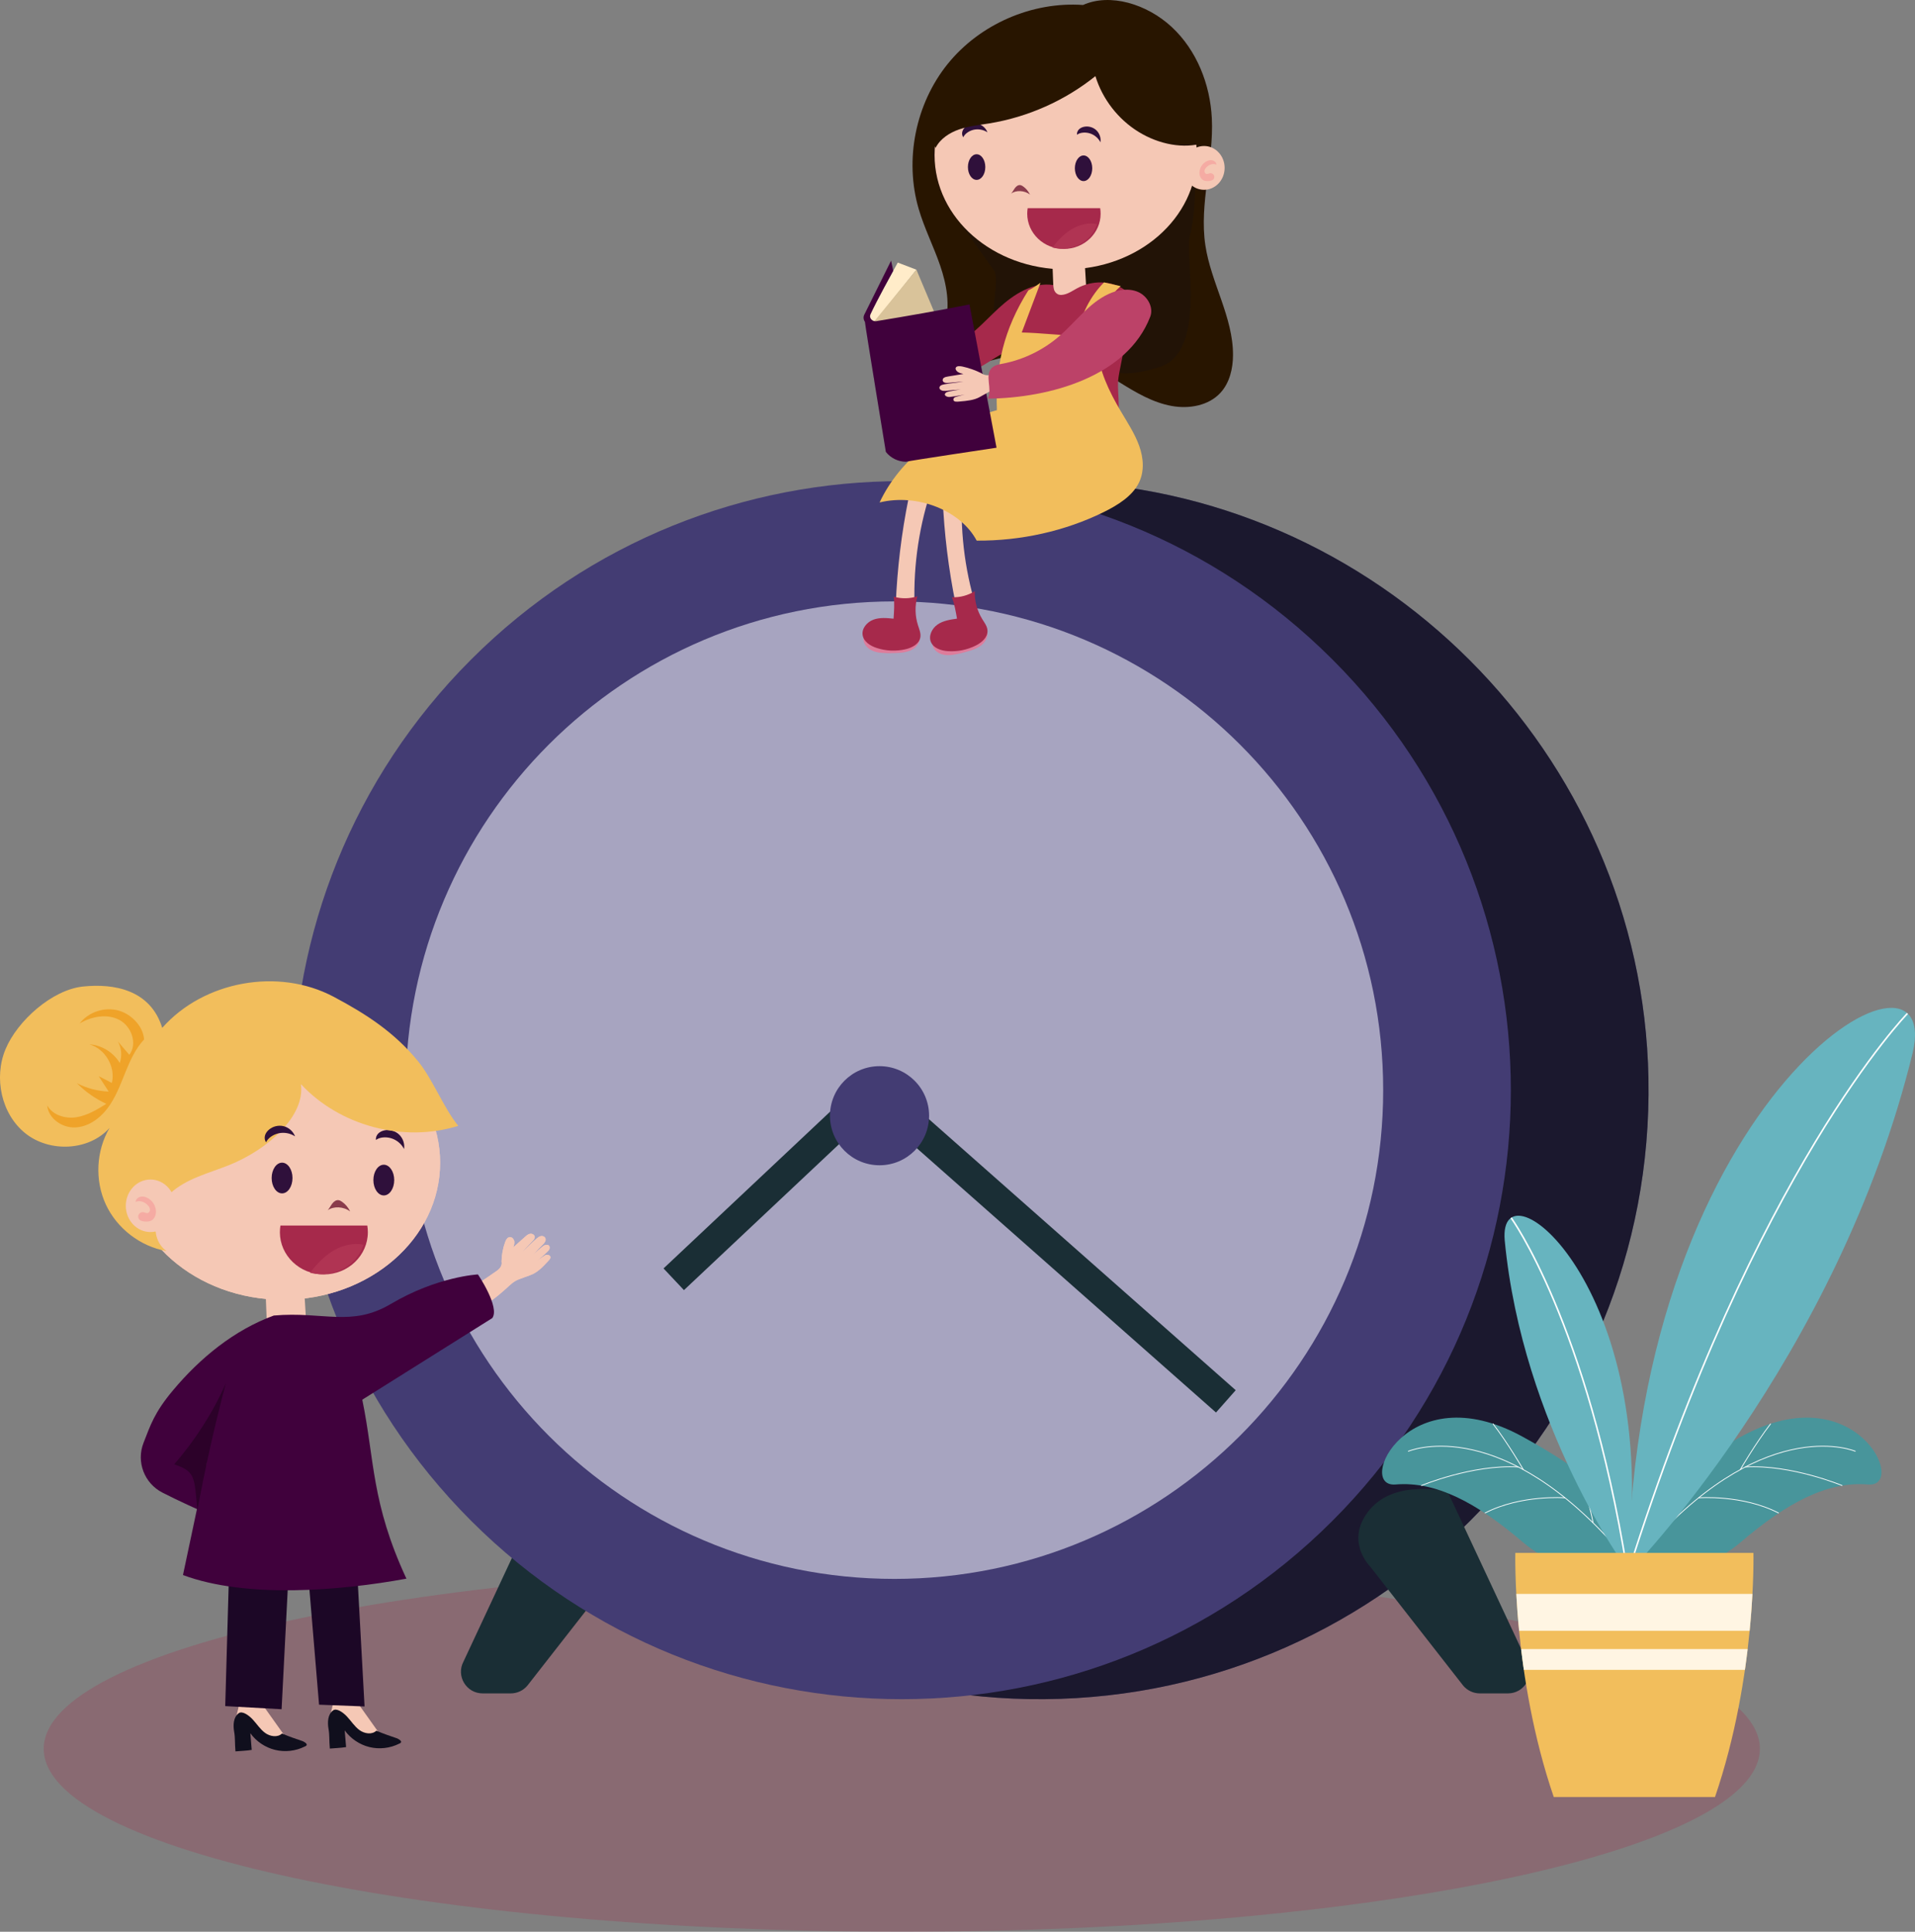 <svg width="692" height="698" viewBox="0 0 692 698" fill="none" xmlns="http://www.w3.org/2000/svg">
<rect x="0" y="0" width="692" height="698" fill="#808080" stroke="none"/>
<g clip-path="url(#clip0_90_3906)">
<path opacity="0.25" d="M325.871 698C497.116 698 635.937 668.403 635.937 631.892C635.937 595.382 497.116 565.784 325.871 565.784C154.627 565.784 15.805 595.382 15.805 631.892C15.805 668.403 154.627 698 325.871 698Z" fill="#A6294B"/>
<path d="M196.194 538.982C196.194 538.982 214.927 534.298 224.297 545.422C233.666 556.547 224.297 565.91 224.297 565.91L190.601 609.035C189.112 610.835 186.901 611.875 184.564 611.875H174.401C168.485 611.875 164.703 605.56 167.5 600.346L196.188 538.976L196.194 538.982Z" fill="#1A2E35"/>
<path d="M595.679 389.731C597.994 514.576 496.315 616.247 371.454 613.932C253.784 611.749 157.764 515.747 155.586 398.092C153.271 273.252 254.949 171.581 379.811 173.896C497.481 176.074 593.501 272.081 595.685 389.736L595.679 389.731Z" fill="#433C73"/>
<g opacity="0.6">
<path d="M595.679 389.731C597.994 514.576 496.315 616.247 371.454 613.932C253.784 611.749 157.764 515.747 155.586 398.092C153.271 273.252 254.949 171.581 379.811 173.896C497.481 176.074 593.501 272.081 595.685 389.736L595.679 389.731Z" fill="black"/>
</g>
<path d="M481.497 549.512C567.447 463.574 567.447 324.24 481.497 238.302C395.547 152.364 256.196 152.364 170.246 238.302C84.296 324.24 84.296 463.574 170.246 549.512C256.196 635.451 395.547 635.451 481.497 549.512Z" fill="#433C73"/>
<path opacity="0.58" d="M323.201 570.506C420.747 570.506 499.824 491.44 499.824 393.907C499.824 296.373 420.747 217.307 323.201 217.307C225.654 217.307 146.578 296.373 146.578 393.907C146.578 491.44 225.654 570.506 323.201 570.506Z" fill="#F0EFF9"/>
<path d="M315.774 386.809L239.773 458.323L247.151 466.159L316.004 401.375L439.409 510.384L446.535 502.324L315.774 386.809Z" fill="#1A2E35"/>
<path d="M335.733 403.143C335.733 413.031 327.716 421.047 317.821 421.047C307.926 421.047 299.914 413.031 299.914 403.143C299.914 393.255 307.931 385.238 317.821 385.238C327.71 385.238 335.733 393.255 335.733 403.143Z" fill="#433C73"/>
<path d="M523.116 538.982C523.116 538.982 504.382 534.298 495.013 545.422C485.644 556.547 495.013 565.91 495.013 565.91L528.709 609.035C530.198 610.835 532.409 611.875 534.745 611.875H544.908C550.824 611.875 554.606 605.56 551.81 600.346L523.121 538.976L523.116 538.982Z" fill="#1A2E35"/>
<path d="M181.237 455.855C181.28 453.404 181.729 450.99 182.566 448.736C182.884 447.877 183.486 446.908 184.438 447.012C185.182 447.094 185.757 447.855 185.856 448.588C185.96 449.322 185.713 450.027 185.473 450.7C186.923 449.409 188.373 448.118 189.823 446.826C190.316 446.388 190.841 445.929 191.514 445.814C192.188 445.694 193.036 446.055 193.211 446.728C193.375 447.346 192.926 447.899 192.505 448.342C191.219 449.699 189.938 451.056 188.652 452.413C190.475 450.908 192.106 449.026 193.933 447.516C194.349 447.171 194.787 446.815 195.324 446.673C195.86 446.525 196.528 446.646 196.9 447.1C197.261 447.543 197.228 448.183 196.971 448.648C196.714 449.114 196.27 449.612 195.882 449.973C193.944 451.751 192.751 453.623 190.852 455.029C192.79 453.245 196.259 450.022 196.845 449.923C197.431 449.825 197.846 449.633 198.328 450.033C198.7 450.339 198.793 451.302 198.098 451.986C196.434 453.633 193.671 456.107 191.607 457.256C192.981 456.26 195.006 454.985 196.834 453.661C197.316 453.316 198.098 453.3 198.596 453.705C199.395 454.35 198.52 455.188 197.874 455.883C196.013 457.891 194.109 459.888 191.509 460.785C189.982 461.311 189.085 461.705 187.569 462.23C185.79 462.843 184.427 464.178 183.07 465.426C174.932 472.89 164.917 478.389 153.999 481.388C152.767 479.018 151.536 476.654 150.304 474.285C161.228 471.823 170.488 465.47 179.469 459.237C180.76 458.339 181.494 457.234 181.248 455.855" fill="#F5C8B5"/>
<path d="M86.596 615.175L85.364 620.373L96.584 628.445L102.193 628.855L102.877 627.213L94.805 615.859" fill="#F5C8B5"/>
<path d="M86.245 619.044C84.325 620.499 84.193 623.328 84.609 625.703C85.025 628.073 84.801 629.441 85.085 632.833C87.384 632.625 88.889 632.62 90.963 632.292C90.793 630.283 90.624 628.275 90.459 626.267C92.605 629.238 95.834 631.411 99.397 632.286C102.959 633.156 106.823 632.724 110.101 631.082C111.464 630.584 110.807 629.824 109.428 629.156C106.971 628.324 104.514 627.498 101.898 626.376C100.294 627.914 97.563 627.449 95.773 626.136C93.984 624.817 92.796 622.863 91.269 621.244C89.748 619.624 87.471 618.114 86.24 619.049L86.245 619.044Z" fill="#100F1D"/>
<path d="M120.696 614.157L119.465 619.356L130.684 627.427L136.294 627.837L136.978 626.196L128.906 614.841" fill="#F5C8B5"/>
<path d="M120.346 618.026C118.425 619.482 118.294 622.311 118.71 624.686C119.126 627.055 118.901 628.423 119.186 631.816C121.485 631.608 122.99 631.602 125.064 631.274C124.894 629.266 124.724 627.258 124.56 625.249C126.706 628.221 129.935 630.393 133.497 631.269C137.06 632.139 140.924 631.706 144.202 630.065C145.565 629.567 144.908 628.806 143.529 628.139C141.072 627.307 138.614 626.481 135.998 625.359C134.395 626.896 131.664 626.431 129.874 625.118C128.085 623.799 126.897 621.846 125.37 620.226C123.843 618.606 121.572 617.096 120.341 618.032L120.346 618.026Z" fill="#100F1D"/>
<path d="M95.954 466.384C96.162 471.654 96.37 476.923 96.578 482.193L110.846 481.372C110.528 476.108 110.216 470.849 109.899 465.591" fill="#F5C8B5"/>
<path d="M83.033 558.659L81.386 616.466L101.755 617.604L104.284 568.274L111.371 569.029L115.29 615.957L131.735 616.592L128.829 563.464" fill="#1C0726"/>
<path d="M181.237 455.855C181.28 453.404 181.729 450.99 182.566 448.736C182.884 447.877 183.486 446.908 184.438 447.012C185.182 447.094 185.757 447.855 185.856 448.588C185.96 449.322 185.713 450.027 185.473 450.7C186.923 449.409 188.373 448.118 189.823 446.826C190.316 446.388 190.841 445.929 191.514 445.814C192.188 445.694 193.036 446.055 193.211 446.728C193.375 447.346 192.926 447.899 192.505 448.342C191.219 449.699 189.938 451.056 188.652 452.413C190.475 450.908 192.106 449.026 193.933 447.516C194.349 447.171 194.787 446.815 195.324 446.673C195.86 446.525 196.528 446.646 196.9 447.1C197.261 447.543 197.228 448.183 196.971 448.648C196.714 449.114 196.27 449.612 195.882 449.973C193.944 451.751 192.751 453.623 190.852 455.029C192.79 453.245 196.259 450.022 196.845 449.923C197.431 449.825 197.846 449.633 198.328 450.033C198.7 450.339 198.793 451.302 198.098 451.986C196.434 453.633 193.671 456.107 191.607 457.256C192.981 456.26 195.006 454.985 196.834 453.661C197.316 453.316 198.098 453.3 198.596 453.705C199.395 454.35 198.52 455.188 197.874 455.883C196.013 457.891 194.109 459.888 191.509 460.785C189.982 461.311 189.085 461.705 187.569 462.23C185.79 462.843 184.427 464.178 183.07 465.426C174.932 472.89 164.917 478.389 153.999 481.388C152.767 479.018 151.536 476.654 150.304 474.285C161.228 471.823 170.488 465.47 179.469 459.237C180.76 458.339 181.494 457.234 181.248 455.855" fill="#F5C8B5"/>
<path d="M98.959 475.336C84.582 480.6 72.328 490.652 62.494 502.39C55.768 510.417 54.372 514.948 51.865 521.345C49.178 528.196 52.139 535.966 58.69 539.321C64.737 542.423 71.332 545.335 74.326 546.719C81.118 538.128 72.164 538.297 74.813 528.076L66.117 569.111C88.916 577.625 122.924 574.818 146.862 570.419C134.116 542.943 135.418 527.649 130.914 505.75L177.893 476.266C180.733 472.321 172.704 460.49 172.704 460.49C172.704 460.49 158.076 461.196 141.236 471.155C126.93 479.615 116.855 473.776 98.964 475.341L98.959 475.336Z" fill="#40013C"/>
<path opacity="0.32" d="M81.605 499.823C77.593 514.975 74.162 530.281 71.321 545.696C70.216 533.225 70.467 531.753 62.959 529.099C70.653 520.207 77.057 510.193 81.605 499.823Z" fill="black"/>
<path d="M45.457 420.134C45.457 392.79 70.883 370.628 102.248 370.628C133.612 370.628 159.039 392.795 159.039 420.134C159.039 447.472 133.612 469.639 102.248 469.639C70.883 469.639 45.457 447.472 45.457 420.134Z" fill="#F5C8B5"/>
<path d="M45.457 420.134C45.457 392.79 70.883 370.628 102.248 370.628C133.612 370.628 159.039 392.795 159.039 420.134C159.039 447.472 133.612 469.639 102.248 469.639C70.883 469.639 45.457 447.472 45.457 420.134Z" fill="#F5C8B5"/>
<path d="M118.415 437.288C119.044 436.604 119.449 435.718 120.007 434.968C120.565 434.213 121.381 433.562 122.273 433.65C122.749 433.693 123.187 433.95 123.592 434.23C124.834 435.105 125.858 436.325 126.542 437.743C124.062 435.877 120.533 435.8 118.415 437.294" fill="#8A3C4C"/>
<path d="M98.165 425.655C98.165 422.591 99.851 420.106 101.93 420.106C104.01 420.106 105.696 422.591 105.696 425.655C105.696 428.719 104.01 431.204 101.93 431.204C99.851 431.204 98.165 428.719 98.165 425.655Z" fill="#2F103B"/>
<path d="M134.926 426.399C134.926 423.335 136.611 420.851 138.691 420.851C140.771 420.851 142.456 423.335 142.456 426.399C142.456 429.464 140.771 431.948 138.691 431.948C136.611 431.948 134.926 429.464 134.926 426.399Z" fill="#2F103B"/>
<path d="M135.856 411.898C135.73 411.066 136.075 410.207 136.661 409.605C137.241 409.003 138.04 408.637 138.855 408.456C140.732 408.04 142.801 408.609 144.202 409.928C145.603 411.247 146.304 413.272 146.008 415.17C145.056 413.31 143.321 411.871 141.323 411.274C139.32 410.678 137.082 410.941 135.856 411.898Z" fill="#2F103B"/>
<path d="M101.137 445.229C101.137 453.656 108.252 460.485 117.03 460.485C125.808 460.485 132.923 453.656 132.923 445.229C132.923 444.413 132.857 443.615 132.726 442.832H101.339C101.208 443.615 101.142 444.413 101.142 445.229" fill="#A6294B"/>
<path d="M120.735 451.746C117.271 453.727 114.48 456.709 112.061 459.883C113.385 460.228 114.781 460.414 116.22 460.414C123.329 460.414 129.344 455.932 131.374 449.754C127.784 449.01 123.936 449.913 120.735 451.746Z" fill="#B03453"/>
<path d="M108.728 391.723C122.82 406.864 145.855 412.971 165.595 406.804C160.33 400.374 156.33 389.884 151.065 383.455C142.555 373.063 132.458 366.469 120.593 360.171C100.601 349.55 73.62 354.442 58.624 371.4C54.356 357.561 41.117 355.301 29.996 356.461C18.876 357.621 6.283 368.811 1.987 379.132C-2.31 389.452 0.46 402.569 9.205 409.535C17.951 416.501 32.109 415.893 39.574 407.57C34.725 415.838 34.205 426.487 38.233 435.188C42.255 443.883 50.716 450.389 60.157 452.042C53.743 447.374 55.636 436.681 61.437 431.27C67.239 425.858 75.355 423.953 82.727 421.01C97.01 415.308 110.359 403.116 108.728 391.723Z" fill="#F2BE5C"/>
<path d="M45.457 435.685C45.457 430.448 49.446 426.202 54.367 426.202C59.286 426.202 63.276 430.448 63.276 435.685C63.276 440.922 59.286 445.174 54.367 445.174C49.446 445.174 45.457 440.927 45.457 435.685Z" fill="#F5C8B5"/>
<path d="M48.998 434.263C49.069 433.403 49.797 432.687 50.628 432.451C51.46 432.216 52.363 432.397 53.146 432.769C55.018 433.644 56.309 435.636 56.353 437.699C56.38 438.974 55.877 440.342 54.777 440.977C54.038 441.398 53.146 441.436 52.298 441.371C51.493 441.311 50.607 441.103 50.169 440.43C49.824 439.899 49.862 439.155 50.24 438.646C50.617 438.137 51.307 437.891 51.925 438.016C52.396 438.109 52.845 438.399 53.321 438.317C53.885 438.219 54.24 437.595 54.202 437.021C54.164 436.451 53.825 435.943 53.436 435.521C52.336 434.339 50.732 433.639 49.003 434.257" fill="#F5ABA3"/>
<path d="M96.168 412.741C95.653 412.079 95.533 411.16 95.741 410.35C95.949 409.54 96.463 408.829 97.087 408.271C98.521 406.99 100.601 406.465 102.472 406.925C104.344 407.384 105.948 408.807 106.621 410.607C104.88 409.453 102.658 409.048 100.623 409.513C98.587 409.978 96.764 411.308 96.168 412.741Z" fill="#2F103B"/>
<path d="M52.073 375.581C48.861 379.028 46.923 383.444 45.156 387.816C43.394 392.188 41.708 396.67 38.873 400.435C36.038 404.199 31.808 407.22 27.096 407.384C22.384 407.548 17.464 404.112 17.059 399.417C18.996 402.924 23.549 404.298 27.512 403.707C31.479 403.111 35.009 400.955 38.419 398.848C34.478 397.031 30.872 394.503 27.818 391.417C31.359 393.228 35.299 394.262 39.273 394.421C38.074 392.566 36.87 390.705 35.672 388.85C37.253 389.666 38.835 390.476 40.416 391.291C41.845 385.518 38.025 378.957 32.295 377.348C36.755 377.649 40.996 380.254 43.284 384.095C44.16 381.562 43.908 378.667 42.611 376.319C43.985 377.923 45.353 379.531 46.727 381.135C49.791 377.184 47.515 370.803 43.076 368.5C38.638 366.196 33.072 367.258 28.77 369.813C31.966 365.66 37.779 363.728 42.824 365.14C47.87 366.552 51.833 371.225 52.057 375.592L52.073 375.581Z" fill="#EFA329"/>
<path d="M391.353 1.8C372.91 0.509 354.051 8.733 342.443 23.119C330.835 37.511 326.791 57.681 331.957 75.432C333.993 82.431 337.337 88.975 339.706 95.87C342.076 102.765 343.455 110.322 341.419 117.321C340.577 120.221 339.148 123.187 339.876 126.12C340.719 129.523 344.325 131.641 347.823 131.958C351.314 132.276 354.768 131.198 358.15 130.268C367.185 127.783 376.839 126.295 385.88 128.741C399.354 132.385 409.725 144.243 423.467 146.7C429.706 147.817 436.755 146.585 441.035 141.912C444.335 138.312 445.534 133.206 445.555 128.32C445.616 114.623 437.598 102.18 435.568 88.636C433.291 73.451 438.66 58.086 437.905 42.747C437.297 30.452 432.443 18.151 423.429 9.767C414.415 1.384 401.067 -2.567 391.364 1.8H391.353Z" fill="#281500"/>
<path opacity="0.23" d="M340.916 71.608C346.816 80.407 352.896 89.091 359.146 97.649C361.729 101.189 356.771 114.842 360.432 117.261C367.163 121.715 383.505 111.368 391.567 110.924C400.958 110.404 383.571 143.877 419.062 132.588C436.142 127.16 428.125 92.691 429.931 85.49C431.737 78.289 431.857 70.792 431.972 63.372" fill="#100F1D"/>
<path d="M329.549 129.277C327.94 128.111 326.139 127.208 324.24 126.617C323.518 126.393 322.571 126.278 322.133 126.897C321.794 127.378 321.985 128.089 322.407 128.505C322.828 128.921 323.414 129.118 323.978 129.304C322.38 129.545 320.776 129.78 319.178 130.021C318.636 130.103 318.062 130.196 317.629 130.535C317.197 130.88 316.983 131.559 317.328 131.991C317.646 132.39 318.237 132.39 318.746 132.352C320.3 132.243 321.854 132.139 323.408 132.029C321.471 132.385 319.539 132.741 317.602 133.102C317.159 133.184 316.699 133.271 316.327 133.518C315.949 133.769 315.675 134.224 315.774 134.661C315.872 135.094 316.305 135.384 316.743 135.455C317.18 135.526 317.624 135.422 318.056 135.323C319.961 134.869 321.865 134.421 323.775 133.966C321.701 134.246 319.643 134.661 317.618 135.203C317.159 135.329 316.682 135.466 316.31 135.767C315.938 136.068 315.686 136.571 315.823 137.031C316.053 137.813 317.104 137.928 317.914 137.846C319.857 137.649 322.932 137.376 324.76 136.697C323.392 137.036 321.498 137.622 319.681 138.07C319.205 138.191 318.784 138.651 318.778 139.143C318.778 139.936 319.78 139.816 320.568 139.767C322.85 139.63 325.247 139.455 327.157 138.207C328.252 137.49 329.21 136.779 330.348 136.128C331.683 135.367 333.259 135.203 334.786 134.995C343.904 133.764 352.737 130.453 360.426 125.397C359.54 123.515 358.659 121.632 357.772 119.75C350.428 125.074 341.441 127.509 332.674 129.846C331.415 130.18 330.31 130.081 329.549 129.266" fill="#F5C8B5"/>
<path d="M380.276 94.617C380.451 99.011 380.621 103.41 380.796 107.804L392.705 107.12C392.442 102.732 392.179 98.338 391.917 93.949" fill="#F5C8B5"/>
<path d="M337.714 56.028C337.714 33.215 358.932 14.72 385.103 14.72C411.274 14.72 432.492 33.215 432.492 56.028C432.492 78.841 411.274 97.337 385.103 97.337C358.932 97.337 337.714 78.841 337.714 56.028Z" fill="#F5C8B5"/>
<path d="M365.401 69.91C365.927 69.341 366.266 68.603 366.731 67.973C367.196 67.344 367.88 66.797 368.625 66.873C369.024 66.912 369.391 67.125 369.725 67.36C370.759 68.094 371.618 69.112 372.187 70.293C370.119 68.739 367.174 68.674 365.407 69.916" fill="#8A3C4C"/>
<path d="M442.529 60.663C442.529 56.29 439.202 52.75 435.092 52.75C430.982 52.75 427.654 56.296 427.654 60.663C427.654 65.029 430.982 68.581 435.092 68.581C439.202 68.581 442.529 65.035 442.529 60.663Z" fill="#F5C8B5"/>
<path d="M439.579 59.475C439.519 58.758 438.912 58.162 438.217 57.965C437.521 57.768 436.766 57.921 436.115 58.228C434.555 58.961 433.477 60.619 433.439 62.343C433.417 63.404 433.833 64.548 434.758 65.079C435.371 65.429 436.12 65.462 436.826 65.407C437.494 65.352 438.238 65.183 438.605 64.625C438.895 64.181 438.862 63.563 438.545 63.136C438.227 62.715 437.653 62.507 437.138 62.611C436.744 62.688 436.367 62.928 435.973 62.863C435.502 62.781 435.201 62.261 435.234 61.779C435.267 61.303 435.551 60.876 435.874 60.526C436.794 59.541 438.129 58.956 439.574 59.47" fill="#F5ABA3"/>
<path d="M349.765 60.368C349.765 57.812 351.172 55.738 352.907 55.738C354.642 55.738 356.048 57.812 356.048 60.368C356.048 62.923 354.642 64.997 352.907 64.997C351.172 64.997 349.765 62.923 349.765 60.368Z" fill="#2F103B"/>
<path d="M388.409 60.8C388.409 58.245 389.815 56.171 391.55 56.171C393.285 56.171 394.691 58.245 394.691 60.8C394.691 63.356 393.285 65.43 391.55 65.43C389.815 65.43 388.409 63.356 388.409 60.8Z" fill="#2F103B"/>
<path d="M389.186 48.696C389.082 48.006 389.372 47.29 389.854 46.781C390.341 46.277 391.003 45.971 391.687 45.818C393.258 45.473 394.982 45.949 396.153 47.043C397.324 48.143 397.904 49.834 397.663 51.421C396.87 49.867 395.425 48.669 393.75 48.171C392.081 47.673 390.209 47.892 389.186 48.69" fill="#2F103B"/>
<path d="M371.197 77.216C371.197 84.247 377.135 89.944 384.457 89.944C391.78 89.944 397.718 84.242 397.718 77.216C397.718 76.537 397.663 75.87 397.554 75.213H371.361C371.251 75.864 371.197 76.532 371.197 77.216Z" fill="#A6294B"/>
<path d="M387.549 82.65C384.66 84.302 382.328 86.792 380.314 89.441C381.42 89.731 382.586 89.884 383.784 89.884C389.717 89.884 394.735 86.146 396.432 80.992C393.433 80.368 390.226 81.123 387.555 82.65" fill="#B03453"/>
<path d="M348.096 49.593C347.664 49.04 347.565 48.274 347.74 47.595C347.916 46.917 348.342 46.326 348.868 45.861C350.066 44.788 351.801 44.356 353.361 44.739C354.921 45.122 356.256 46.309 356.825 47.809C355.375 46.846 353.52 46.506 351.823 46.895C350.127 47.283 348.605 48.394 348.102 49.587" fill="#2F103B"/>
<path d="M328.339 179.932C325.773 192.589 324.218 205.453 323.688 218.356C323.644 219.38 323.622 220.452 324.071 221.377C325.165 223.621 328.257 223.752 330.747 223.56C329.68 209.24 331.218 194.728 335.268 180.949" fill="#F5C8B5"/>
<path d="M312.282 229.94C311.418 231.834 313.005 234.105 315.128 235.062C317.252 236.025 319.72 236.02 322.079 235.993C324.487 235.965 326.993 235.921 329.111 234.975C331.229 234.028 332.833 231.899 332.159 229.858" fill="#DE7C9B"/>
<path d="M322.954 215.593C325.729 216.414 328.755 216.364 331.503 215.456C330.561 218.871 330.638 222.564 331.722 225.935C332.181 227.369 332.833 228.846 332.564 230.329C332.138 232.699 329.598 234.039 327.256 234.586C323.813 235.391 320.147 235.232 316.786 234.127C314.515 233.383 312.146 231.9 311.73 229.547C311.303 227.117 313.267 224.78 315.577 223.916C317.886 223.051 320.442 223.292 322.894 223.549C323.086 220.835 323.277 218.121 322.954 215.593Z" fill="#A6294B"/>
<path d="M340.637 179.888C341.184 192.792 342.76 205.651 345.344 218.302C345.552 219.309 345.781 220.354 346.438 221.142C348.042 223.058 351.074 222.439 353.443 221.662C348.972 208.015 346.98 193.558 347.604 179.21" fill="#F5C8B5"/>
<path d="M337.058 232.295C336.675 234.341 338.76 236.163 341.047 236.585C343.34 237.006 345.737 236.41 348.02 235.819C350.351 235.217 352.77 234.571 354.603 233.143C356.437 231.715 357.477 229.263 356.333 227.446" fill="#DE7C9B"/>
<path d="M343.97 215.802C346.859 215.933 349.787 215.156 352.234 213.613C352.141 217.154 353.104 220.721 354.965 223.737C355.758 225.017 356.743 226.292 356.836 227.797C356.99 230.199 354.844 232.114 352.704 233.203C349.552 234.812 345.956 235.534 342.432 235.272C340.046 235.091 337.392 234.227 336.423 232.038C335.427 229.783 336.768 227.047 338.804 225.652C340.839 224.256 343.379 223.879 345.82 223.54C345.354 220.858 344.889 218.182 343.97 215.802Z" fill="#A6294B"/>
<path d="M380.604 103.001C373.282 101.835 366.37 106.306 360.913 111.324C355.462 116.342 350.51 122.273 343.696 125.184C345.398 128.194 346.547 131.516 347.067 134.936C354.603 134.596 360.109 127.067 367.563 125.907C371.706 125.261 375.849 126.678 379.959 127.505C386.225 128.763 395.441 155.379 401.664 153.907C405.872 152.911 403.623 142.608 404.05 137.497C404.553 131.494 411.236 108.287 406.365 104.735C401.494 101.184 394.538 101.293 389.24 104.155C387.44 105.129 385.689 106.421 383.642 106.558C381.595 106.694 380.604 104.987 380.604 103.006V103.001Z" fill="#A6294B"/>
<path d="M398.977 102.032C400.98 102.486 402.977 102.94 404.98 103.394C398.282 109.124 395.715 117.666 396.415 125.715C397.116 133.764 400.755 141.42 405.024 148.626C407.454 152.725 410.114 156.763 411.673 161.152C413.233 165.541 413.605 170.416 411.455 174.624C409.063 179.303 403.929 182.537 398.725 185.092C384.895 191.878 368.909 195.462 352.934 195.347C347.177 184.496 331.53 178.203 317.848 181.557C325.094 166.066 340.828 153.612 360.235 148.205C359.627 132.353 362.769 118.88 371.607 104.905C372.975 104.319 374.546 103.192 376.002 102.152C373.742 108.15 371.476 114.142 369.216 120.139C376.292 120.292 382.531 121.162 389.613 121.315C390.05 114.174 394.407 106.486 398.971 102.026L398.977 102.032Z" fill="#F2BE5C"/>
<path d="M324.421 94.88L331.152 97.452L315.708 116.839L313.464 114.645L324.421 94.88Z" fill="#FFECC9"/>
<path d="M337.632 112.829L331.152 97.452L315.648 116.446L337.632 112.829Z" fill="#D9C39A"/>
<path d="M322.002 94.18L322.779 97.841C322.779 97.841 316.885 108.522 314.542 113.616C313.957 114.897 315.254 116.27 316.644 116.046C327.798 114.218 339.296 112.205 350.329 110.005L360.103 161.771C360.103 161.771 328.629 166.477 327.387 166.843C324.591 166.849 321.821 165.497 320.108 163.286C320.108 163.286 312.457 116.675 312.55 116.281C312.025 115.581 311.91 114.596 312.266 113.797" fill="#40013C"/>
<path d="M354.674 134.881C352.507 133.787 350.176 132.96 347.806 132.446C346.903 132.249 345.77 132.172 345.404 132.807C345.119 133.3 345.518 134 346.11 134.394C346.706 134.793 347.439 134.963 348.145 135.127C346.323 135.423 344.506 135.724 342.684 136.019C342.065 136.123 341.414 136.233 340.987 136.588C340.566 136.944 340.473 137.628 340.982 138.044C341.447 138.427 342.147 138.405 342.733 138.35C344.533 138.186 346.328 138.016 348.129 137.852C345.94 138.279 343.515 138.421 341.326 138.848C340.823 138.947 340.308 139.051 339.925 139.313C339.542 139.576 339.329 140.036 339.548 140.473C339.767 140.9 340.341 141.168 340.872 141.223C341.403 141.278 342.049 141.234 342.552 141.157C345.031 140.785 347.242 140.906 349.377 140.386C346.892 140.758 342.415 141.409 342.049 141.721C341.682 142.033 341.321 142.203 341.441 142.679C341.534 143.051 342.328 143.543 343.264 143.428C345.497 143.16 348.983 142.602 350.969 141.863C349.442 142.252 347.363 142.903 345.332 143.423C344.802 143.56 344.413 144.036 344.528 144.523C344.714 145.311 345.863 145.152 346.783 145.075C349.426 144.851 352.086 144.599 354.111 143.417C355.298 142.722 356.07 142.356 357.252 141.666C358.637 140.856 360.454 140.638 362.194 140.375C372.609 138.804 382.197 135.187 390.018 129.874C388.529 128.041 387.04 126.202 385.557 124.369C378.196 129.929 368.225 132.692 358.489 135.346C357.088 135.729 355.769 135.669 354.68 134.892" fill="#F5C8B5"/>
<path d="M415.641 114.454C416.96 111.034 414.634 106.979 411.274 105.502C407.919 104.03 403.957 104.675 400.629 106.213C393.433 109.534 388.666 116.424 382.651 121.584C376.883 126.536 369.818 129.956 362.353 131.401C360.963 131.669 359.463 131.915 358.44 132.895C355.643 135.565 358.73 140.616 356.957 144.047C379.395 143.822 407.323 136.036 415.641 114.448V114.454Z" fill="#BC4268"/>
<path d="M338.086 53.401C339.788 50.107 343.149 47.935 346.657 46.736C350.17 45.538 353.897 45.177 357.559 44.575C371.498 42.288 384.819 36.35 395.835 27.513C398.386 35.798 404.028 43.092 411.411 47.639C418.788 52.187 427.84 53.954 435.206 51.563C438.134 39.513 432.995 26.282 423.675 18.101C414.355 9.92 401.439 6.506 389.065 7.299C376.686 8.093 364.81 12.804 354.204 19.228C348.249 22.834 342.498 27.125 338.743 32.985C334.989 38.846 333.533 46.545 338.086 53.396V53.401Z" fill="#281500"/>
<path d="M594.021 566.074C594.021 566.074 612.004 571.765 628.986 557.264C645.963 542.763 660.52 535.19 675.034 536.394C689.548 537.598 670.727 496.377 629.244 519.058C587.76 541.74 584.717 558.025 584.717 558.025L594.021 566.074Z" fill="#48959B"/>
<path d="M670.508 524.415C670.508 524.415 639.341 510.834 597.255 556.908" stroke="white" stroke-width="0.28" stroke-miterlimit="10"/>
<path d="M665.747 536.804C665.747 536.804 647.282 529.094 630.667 530.063" stroke="white" stroke-width="0.28" stroke-miterlimit="10"/>
<path d="M628.85 531.031C628.85 531.031 634.399 521.493 639.85 514.423" stroke="white" stroke-width="0.28" stroke-miterlimit="10"/>
<path d="M613.794 541.214C613.794 541.214 629.649 539.95 642.767 546.73" stroke="white" stroke-width="0.28" stroke-miterlimit="10"/>
<path d="M603.647 550.276C603.647 550.276 605.738 537.63 611.37 529.941" stroke="white" stroke-width="0.28" stroke-miterlimit="10"/>
<path d="M585.303 566.074C585.303 566.074 567.319 571.765 550.337 557.264C533.361 542.763 518.803 535.19 504.289 536.394C489.775 537.598 508.596 496.377 550.08 519.058C591.563 541.74 594.601 558.025 594.601 558.025L585.303 566.074Z" fill="#48959B"/>
<path d="M508.821 524.415C508.821 524.415 539.988 510.834 582.074 556.908" stroke="white" stroke-width="0.28" stroke-miterlimit="10"/>
<path d="M513.576 536.804C513.576 536.804 532.042 529.094 548.657 530.063" stroke="white" stroke-width="0.28" stroke-miterlimit="10"/>
<path d="M550.479 531.031C550.479 531.031 544.93 521.493 539.479 514.423" stroke="white" stroke-width="0.28" stroke-miterlimit="10"/>
<path d="M565.535 541.214C565.535 541.214 549.68 539.95 536.562 546.73" stroke="white" stroke-width="0.28" stroke-miterlimit="10"/>
<path d="M575.682 550.276C575.682 550.276 573.591 537.63 567.959 529.941" stroke="white" stroke-width="0.28" stroke-miterlimit="10"/>
<path d="M588.263 568.482C588.263 568.482 663.963 491.621 691.174 380.358C702.617 331.197 591.394 394.049 588.263 568.482Z" fill="#67B4BF"/>
<path d="M689.274 366.19C689.274 366.19 634.043 422.81 588.263 568.482" stroke="white" stroke-width="0.57" stroke-miterlimit="10"/>
<path d="M587.886 566.933C587.886 566.933 550.167 515.539 543.737 448.156C541.236 418.432 600.922 464.66 587.886 566.933Z" fill="#67B4BF"/>
<path d="M546.057 440.036C546.057 440.036 573.531 477.848 587.891 566.939" stroke="white" stroke-width="0.57" stroke-miterlimit="10"/>
<path d="M619.726 649.32C634.727 605.484 633.616 561.116 633.616 561.116H547.573C547.573 561.116 546.462 605.484 561.463 649.32H619.726Z" fill="#F2BE5C"/>
<path d="M548.941 589.243H632.248C632.735 584.269 633.053 579.782 633.26 575.924H547.929C548.137 579.782 548.454 584.263 548.941 589.243Z" fill="#FFF5E3"/>
<path d="M550.66 603.371H630.535C630.913 600.788 631.241 598.277 631.531 595.853H549.658C549.949 598.277 550.282 600.788 550.654 603.371" fill="#FFF5E3"/>
</g>
<defs>
<clipPath id="clip0_90_3906">
<rect width="692" height="698" fill="white"/>
</clipPath>
</defs>
</svg>
